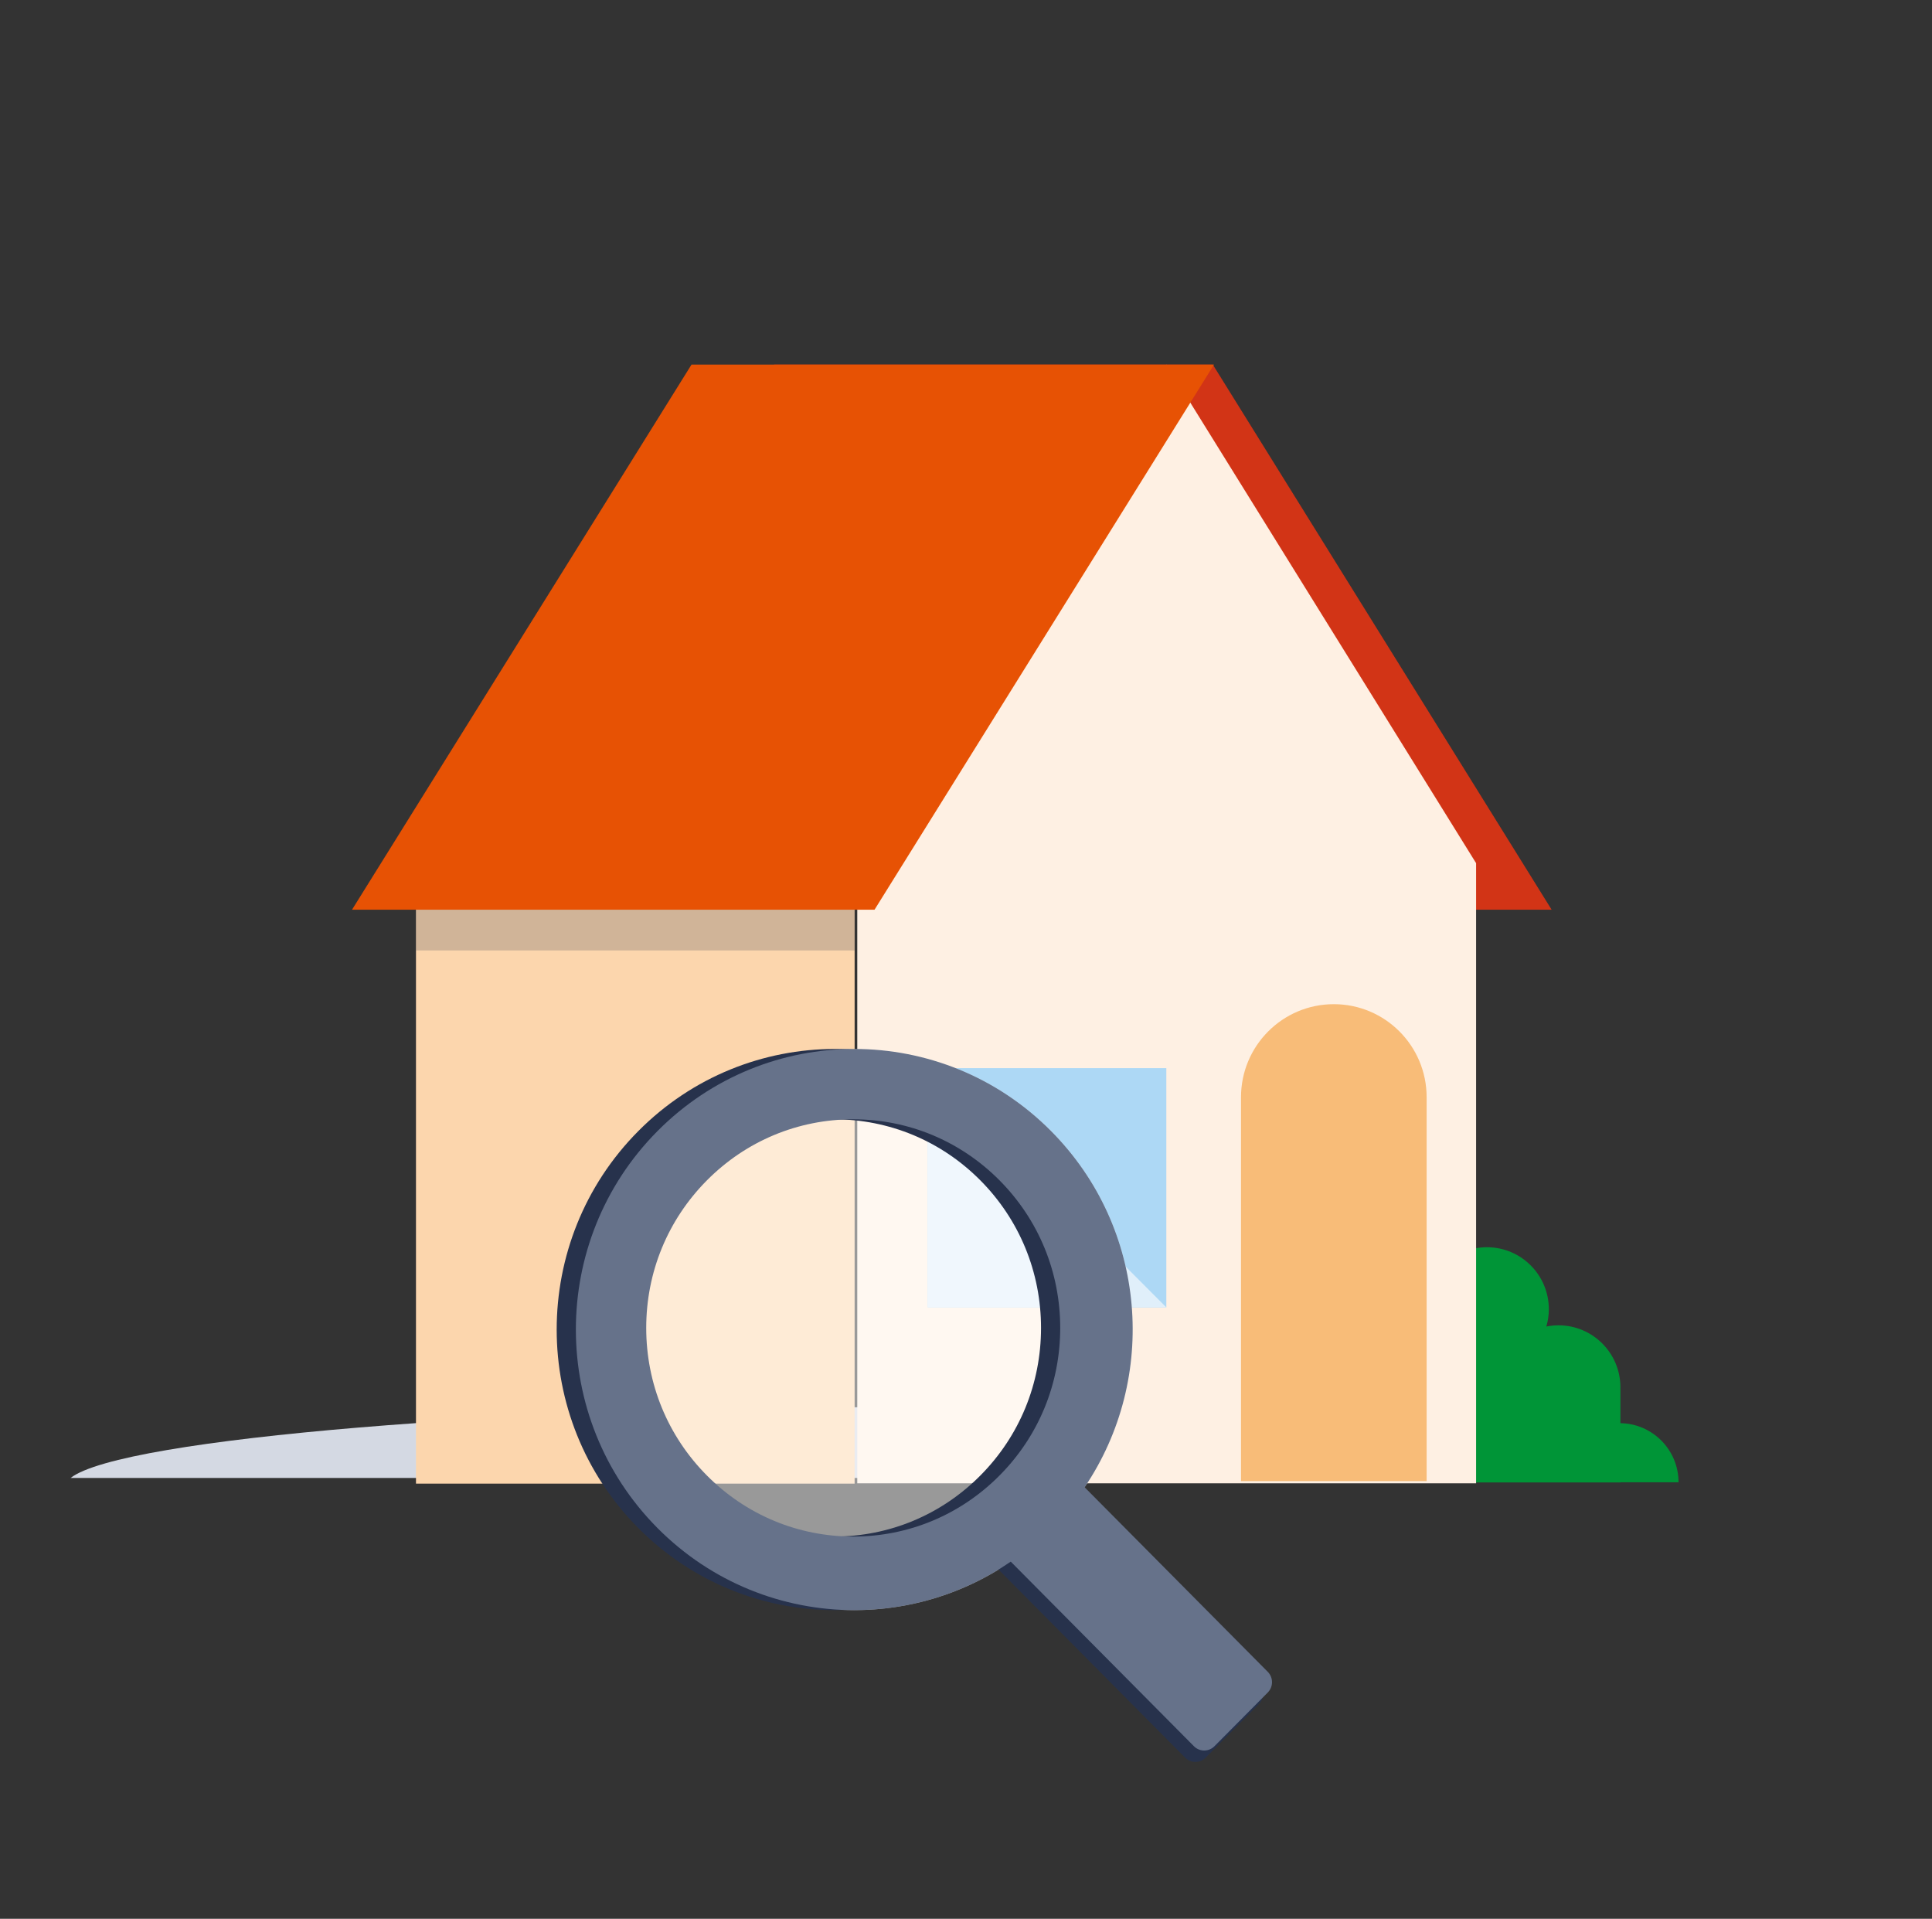 <svg width="145" height="144" viewBox="0 0 145 144" fill="none" xmlns="http://www.w3.org/2000/svg">
<rect x="0" y="0" width="145" height="144" fill="#333333" stroke="none"/>
<path fill-rule="evenodd" clip-rule="evenodd" d="M124.285 110.914C120.437 107.912 96.456 105.6 67.428 105.6C38.399 105.6 9.148 107.912 5.3 110.914H124.285Z" fill="#D4D9E3" style="mix-blend-mode:multiply"/>
<path fill-rule="evenodd" clip-rule="evenodd" d="M103.7 105.213C103.7 102.784 105.134 100.696 107.197 99.736C107.041 99.27 106.953 98.774 106.953 98.255C106.953 95.684 109.032 93.6 111.598 93.6C114.164 93.6 116.243 95.684 116.243 98.255C116.243 98.705 116.176 99.139 116.056 99.551C116.352 99.492 116.657 99.46 116.97 99.46C119.535 99.46 121.615 101.544 121.615 104.114C121.615 104.156 121.609 104.198 121.608 104.239H121.615V106.804C124.029 106.841 125.977 108.811 125.977 111.239H121.615V111.253H109.18V111.225C106.108 110.948 103.7 108.363 103.7 105.213Z" fill="#009537"/>
<path fill-rule="evenodd" clip-rule="evenodd" d="M70.006 68.269H116.452L91.022 27.36H58.1L70.006 68.269Z" fill="#D23416"/>
<path fill-rule="evenodd" clip-rule="evenodd" d="M64.34 111.318H110.784V64.777L87.562 27.36L64.34 64.777V111.318Z" fill="#FEF0E3"/>
<path fill-rule="evenodd" clip-rule="evenodd" d="M31.22 111.341H64.141V64.8H31.22V111.341Z" fill="#FCD6AD"/>
<path opacity="0.36" fill-rule="evenodd" clip-rule="evenodd" d="M31.22 71.327H64.141V64.8H31.22V71.327Z" fill="#27324C" fill-opacity="0.58"/>
<path fill-rule="evenodd" clip-rule="evenodd" d="M26.42 68.269H65.636L91.115 27.36H51.9L26.42 68.269Z" fill="#E75204"/>
<path fill-rule="evenodd" clip-rule="evenodd" d="M69.62 98.113H87.535V80.16H69.62V98.113Z" fill="#ADD8F5"/>
<path fill-rule="evenodd" clip-rule="evenodd" d="M69.62 98.113H87.535L69.62 80.16V98.113Z" fill="#E0EFFA"/>
<path fill-rule="evenodd" clip-rule="evenodd" d="M100.106 75.36C96.259 75.36 93.14 78.485 93.14 82.34V111.151H107.071V82.34C107.071 78.485 103.952 75.36 100.106 75.36Z" fill="#F8BC78"/>
<path opacity="0.5" fill-rule="evenodd" clip-rule="evenodd" d="M78.893 84.888C87.055 93.112 87.055 106.444 78.893 114.668C70.732 122.891 57.501 122.891 49.341 114.668C41.18 106.444 41.18 93.112 49.341 84.888C57.501 76.664 70.732 76.664 78.893 84.888Z" fill="white"/>
<path fill-rule="evenodd" clip-rule="evenodd" d="M62.596 115.313C58.446 115.313 54.545 113.684 51.61 110.727C48.676 107.771 47.06 103.839 47.06 99.657C47.06 95.475 48.676 91.544 51.61 88.586C54.545 85.628 58.446 84 62.596 84C66.747 84 70.648 85.628 73.582 88.586C76.517 91.544 78.131 95.475 78.131 99.657C78.131 103.839 76.517 107.771 73.582 110.727C70.648 113.684 66.747 115.313 62.596 115.313ZM94.49 126.323L80.019 111.738L79.54 112.221C85.543 103.983 84.847 92.338 77.454 84.889C73.373 80.776 68.025 78.72 62.677 78.72C57.33 78.72 51.98 80.776 47.901 84.889C39.74 93.112 39.74 106.445 47.901 114.669C51.98 118.78 57.33 120.836 62.677 120.836C67.02 120.836 71.361 119.481 75.026 116.77L74.476 117.323L88.948 131.906C89.374 132.334 90.063 132.334 90.489 131.906L94.49 127.874C94.915 127.446 94.915 126.752 94.49 126.323Z" fill="#27324C"/>
<path fill-rule="evenodd" clip-rule="evenodd" d="M64.035 115.313C59.885 115.313 55.984 113.684 53.05 110.727C50.114 107.771 48.5 103.839 48.5 99.657C48.5 95.475 50.114 91.544 53.051 88.586C55.984 85.628 59.885 84 64.035 84C68.186 84 72.086 85.628 75.022 88.586C77.956 91.544 79.571 95.475 79.571 99.657C79.571 103.839 77.956 107.771 75.02 110.727C72.086 113.684 68.186 115.313 64.035 115.313ZM95.148 125.464L81.401 111.612C86.939 103.416 86.106 92.158 78.893 84.889C74.813 80.776 69.464 78.72 64.116 78.72C58.769 78.72 53.421 80.776 49.34 84.889C41.18 93.112 41.18 106.445 49.34 114.669C53.421 118.78 58.769 120.836 64.116 120.836C68.222 120.836 72.326 119.621 75.859 117.195L89.607 131.049C90.032 131.477 90.72 131.477 91.145 131.049L95.148 127.017C95.573 126.589 95.573 125.894 95.148 125.464Z" fill="#66728A"/>
</svg>
